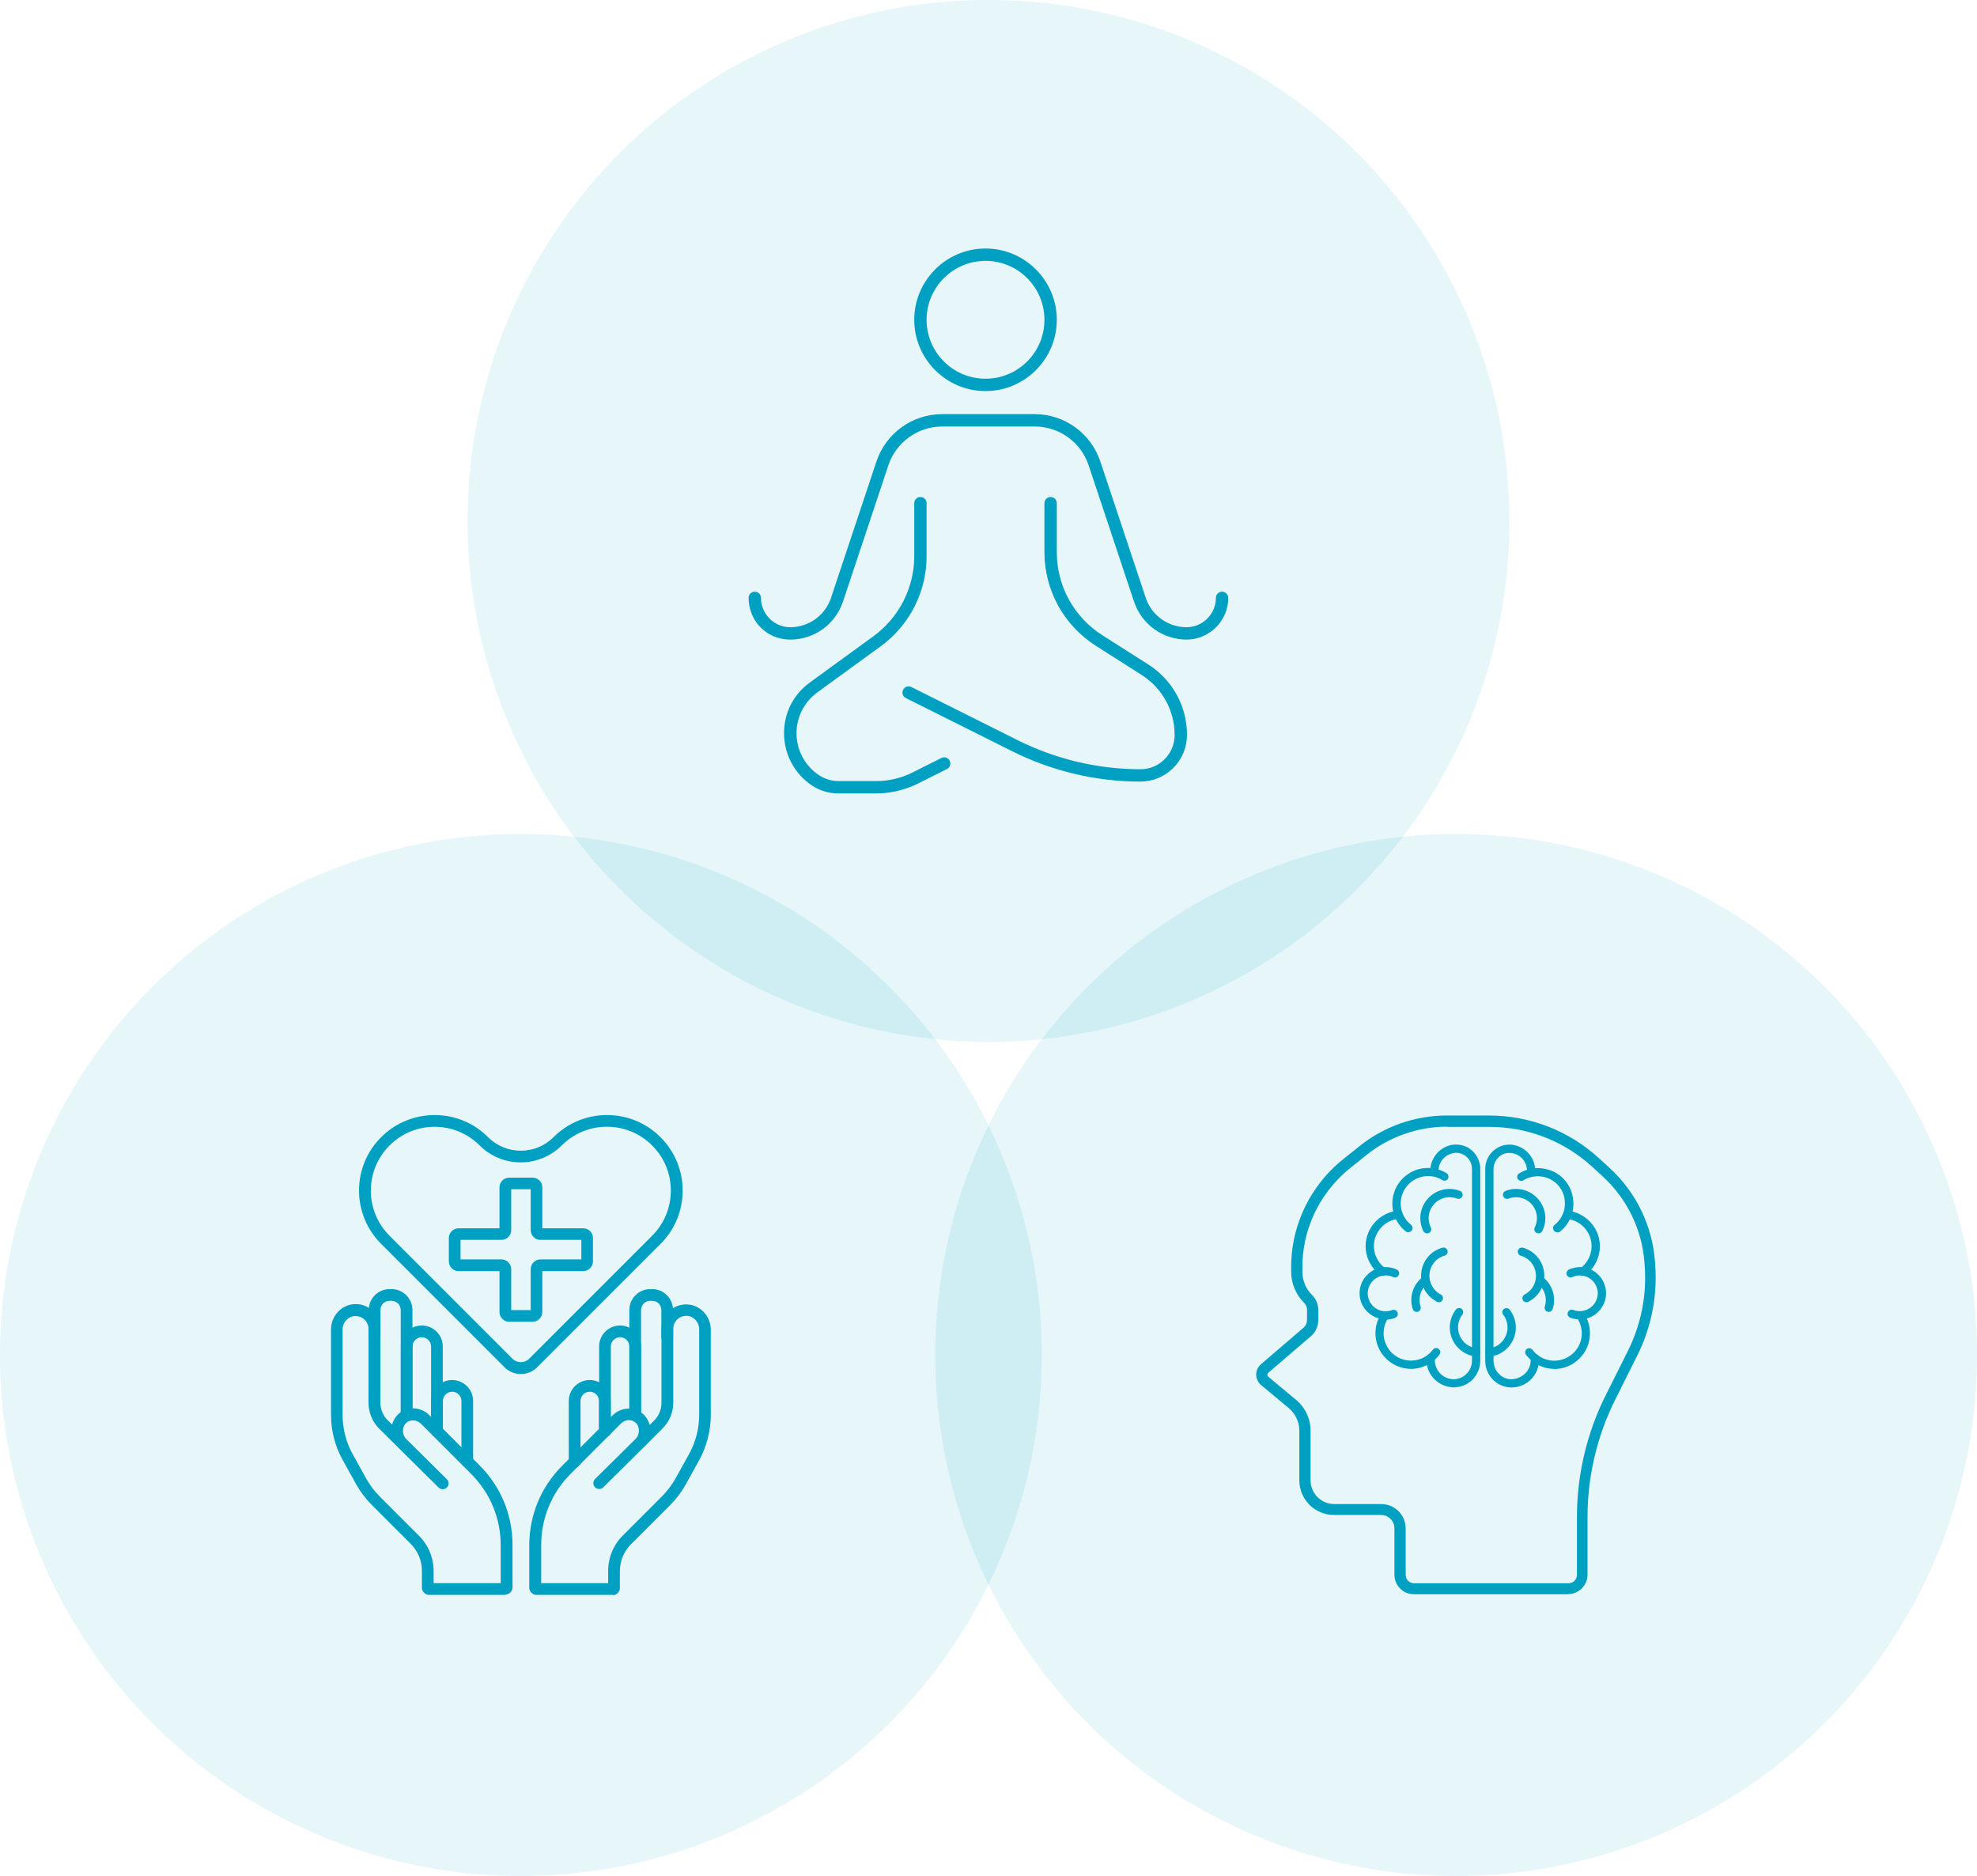 <?xml version="1.0" encoding="UTF-8"?>
<svg xmlns="http://www.w3.org/2000/svg" width="179.18" height="170" version="1.1" viewBox="0 0 179.18 170">
  <g style="isolation: isolate;">
    <g id="_レイヤー_1" data-name="レイヤー 1">
      <g>
        <circle cx="89.59" cy="47.21" r="47.21" style="fill: #00a0c2; mix-blend-mode: screen; opacity: .1; stroke-width: 0px;"/>
        <g>
          <path d="M107.55,57.96c-2.17,0-4.08-1.38-4.77-3.44l-4.11-12.34c-.7-2.11-2.67-3.53-4.89-3.53h-8.38c-2.22,0-4.19,1.42-4.89,3.53l-4.11,12.34c-.69,2.06-2.6,3.44-4.77,3.44s-3.78-1.7-3.78-3.78c0-.31.25-.56.56-.56s.56.25.56.56c0,1.46,1.19,2.66,2.65,2.66,1.68,0,3.17-1.07,3.7-2.67l4.11-12.34c.86-2.57,3.25-4.3,5.96-4.3h8.38c2.71,0,5.1,1.73,5.96,4.3l4.11,12.34c.53,1.6,2.02,2.67,3.7,2.67,1.46,0,2.66-1.19,2.66-2.66,0-.31.25-.56.56-.56s.56.25.56.56c0,2.08-1.7,3.78-3.78,3.78Z" style="fill: #00a0c2; stroke-width: 0px;"/>
          <path d="M79.42,71.9h-3.46c-.84,0-1.66-.25-2.36-.71-1.59-1.06-2.54-2.83-2.54-4.74s.88-3.54,2.35-4.61l5.76-4.19c2.31-1.68,3.69-4.39,3.69-7.24v-4.81c0-.31.25-.56.56-.56s.56.25.56.56v4.81c0,3.21-1.55,6.26-4.15,8.15l-5.76,4.19c-1.18.86-1.88,2.24-1.88,3.7,0,1.53.76,2.95,2.04,3.8.52.34,1.12.53,1.74.53h3.46c1.13,0,2.26-.27,3.26-.77l2.63-1.32c.28-.14.62-.03.75.25.14.28.03.62-.25.75l-2.63,1.32c-1.16.58-2.47.89-3.77.89Z" style="fill: #00a0c2; stroke-width: 0px;"/>
          <path d="M103.36,70.83c-4.01,0-8.02-.95-11.6-2.74l-9.66-4.83c-.28-.14-.39-.48-.25-.75.14-.28.48-.39.75-.25l9.66,4.83c3.43,1.71,7.26,2.62,11.1,2.62.83,0,1.61-.32,2.19-.91.59-.59.91-1.36.91-2.19,0-2.22-1.12-4.25-2.98-5.44l-4.15-2.64c-2.92-1.86-4.67-5.04-4.67-8.5v-4.43c0-.31.25-.56.56-.56s.56.25.56.56v4.43c0,3.08,1.55,5.9,4.15,7.55l4.15,2.64c2.19,1.4,3.5,3.78,3.5,6.38,0,1.13-.44,2.19-1.24,2.99-.8.8-1.86,1.24-2.99,1.24Z" style="fill: #00a0c2; stroke-width: 0px;"/>
          <path d="M89.32,35.44c-3.56,0-6.46-2.9-6.46-6.46s2.9-6.46,6.46-6.46,6.46,2.9,6.46,6.46-2.9,6.46-6.46,6.46ZM89.32,23.64c-2.94,0-5.34,2.39-5.34,5.34s2.39,5.34,5.34,5.34,5.34-2.39,5.34-5.34-2.39-5.34-5.34-5.34Z" style="fill: #00a0c2; stroke-width: 0px;"/>
        </g>
        <circle cx="47.21" cy="122.79" r="47.21" style="fill: #00a0c2; mix-blend-mode: screen; opacity: .1; stroke-width: 0px;"/>
        <g>
          <g>
            <path d="M57.57,128.76c-.29,0-.53-.24-.53-.53v-9.51c0-1.05.85-1.9,1.9-1.9h.17c1.04,0,1.89.85,1.89,1.9v2.47c0,.29-.24.53-.53.53s-.53-.24-.53-.53v-2.47c0-.47-.37-.84-.83-.84h-.17c-.47,0-.84.38-.84.84v9.51c0,.29-.24.53-.53.53Z" style="fill: #00a0c2; stroke-width: 0px;"/>
            <path d="M54.83,130.24c-.29,0-.53-.24-.53-.53v-7.69c0-1.05.85-1.9,1.9-1.9s1.9.85,1.9,1.9v6.21c0,.29-.24.53-.53.53s-.53-.24-.53-.53v-6.21c0-.46-.38-.84-.84-.84s-.84.38-.84.84v7.69c0,.29-.24.53-.53.53Z" style="fill: #00a0c2; stroke-width: 0px;"/>
            <path d="M52.08,132.99c-.29,0-.53-.24-.53-.53v-5.5c0-1.05.85-1.9,1.9-1.9s1.9.85,1.9,1.9v2.75c0,.29-.24.53-.53.53s-.53-.24-.53-.53v-2.75c0-.46-.38-.84-.84-.84s-.84.38-.84.84v5.5c0,.29-.24.53-.53.53Z" style="fill: #00a0c2; stroke-width: 0px;"/>
            <path d="M55.57,144.53h-6.99c-.29,0-.61-.31-.61-.61v-3.89c0-2.72,1.06-5.28,2.98-7.2l4.56-4.56c.72-.72,1.82-.82,2.62-.25.37.26.63.66.75,1.11l.4-.39c.43-.43.67-1,.67-1.61v-6.69c0-.6.24-1.17.67-1.59.44-.43,1.01-.66,1.63-.64,1.2.03,2.17,1.06,2.17,2.29v7.73c0,1.43-.37,2.85-1.06,4.11l-1.21,2.18c-.38.69-.86,1.32-1.41,1.87l-3.54,3.54c-.66.66-1.02,1.53-1.02,2.46v1.56c0,.29-.31.61-.61.61ZM49.04,143.47h6.08v-1.11c0-1.21.47-2.35,1.33-3.21l3.54-3.54c.49-.49.9-1.04,1.24-1.64l1.21-2.18c.61-1.1.93-2.34.93-3.59v-7.73c0-.66-.51-1.21-1.14-1.23-.32,0-.63.11-.86.34-.23.22-.35.52-.35.83v6.69c0,.89-.35,1.73-.98,2.36l-1.68,1.68s0,0,0,0l-3.68,3.64c-.21.21-.54.2-.75,0-.21-.21-.2-.54,0-.75l3.68-3.64c.21-.21.32-.53.29-.84-.01-.17-.08-.48-.37-.69-.37-.26-.91-.21-1.25.14l-4.56,4.56c-1.72,1.72-2.67,4.02-2.67,6.45v3.44Z" style="fill: #00a0c2; stroke-width: 0px;"/>
          </g>
          <g>
            <path d="M36.85,128.76c-.29,0-.53-.24-.53-.53v-9.51c0-.47-.38-.84-.84-.84h-.17c-.47,0-.83.37-.83.84v2.47c0,.29-.24.53-.53.53s-.53-.24-.53-.53v-2.47c0-1.05.85-1.9,1.89-1.9h.17c1.05,0,1.9.85,1.9,1.9v9.51c0,.29-.24.53-.53.53Z" style="fill: #00a0c2; stroke-width: 0px;"/>
            <path d="M39.6,130.24c-.29,0-.53-.24-.53-.53v-7.69c0-.46-.38-.84-.84-.84s-.84.38-.84.84v6.21c0,.29-.24.53-.53.53s-.53-.24-.53-.53v-6.21c0-1.05.85-1.9,1.9-1.9s1.9.85,1.9,1.9v7.69c0,.29-.24.53-.53.53Z" style="fill: #00a0c2; stroke-width: 0px;"/>
            <path d="M42.35,132.99c-.29,0-.53-.24-.53-.53v-5.5c0-.46-.38-.84-.84-.84s-.84.38-.84.84v2.75c0,.29-.24.53-.53.53s-.53-.24-.53-.53v-2.75c0-1.05.85-1.9,1.9-1.9s1.9.85,1.9,1.9v5.5c0,.29-.24.53-.53.53Z" style="fill: #00a0c2; stroke-width: 0px;"/>
            <path d="M45.84,144.53h-6.99c-.29,0-.61-.31-.61-.61v-1.56c0-.93-.36-1.8-1.02-2.46l-3.54-3.54c-.56-.56-1.03-1.19-1.41-1.87l-1.21-2.18c-.7-1.25-1.06-2.67-1.06-4.11v-7.73c0-1.23.98-2.26,2.17-2.29.62-.03,1.19.21,1.63.64.43.42.67.99.67,1.59v6.69c0,.61.24,1.18.67,1.61l.4.39c.12-.45.38-.84.75-1.11.8-.57,1.9-.46,2.62.25l4.56,4.56c1.92,1.92,2.98,4.48,2.98,7.2v3.89c0,.29-.31.61-.61.61ZM39.3,143.47h6.08v-3.44c0-2.44-.95-4.73-2.67-6.45l-4.56-4.56c-.34-.34-.88-.4-1.25-.14-.29.21-.36.52-.37.69-.03.32.08.63.29.84h0s0,0,0,0l3.68,3.64c.21.21.21.54,0,.75-.21.21-.54.21-.75,0l-3.68-3.64s0,0,0,0l-1.69-1.68c-.63-.63-.98-1.47-.98-2.36v-6.69c0-.31-.13-.61-.35-.83-.23-.23-.54-.34-.86-.34-.63.02-1.14.57-1.14,1.23v7.73c0,1.25.32,2.5.93,3.59l1.21,2.18c.33.6.75,1.15,1.24,1.64l3.54,3.54c.86.86,1.33,1.99,1.33,3.21v1.11Z" style="fill: #00a0c2; stroke-width: 0px;"/>
          </g>
          <path d="M47.21,124.52c-.56,0-1.09-.22-1.49-.62l-11.17-11.17c-1.29-1.29-2.01-3.01-2.01-4.84s.71-3.55,2.01-4.84c2.67-2.67,7.02-2.67,9.68,0,1.64,1.64,4.31,1.64,5.94,0,2.67-2.67,7.02-2.67,9.69,0,1.29,1.29,2.01,3.01,2.01,4.84s-.71,3.55-2.01,4.84l-11.17,11.17c-.4.4-.92.62-1.49.62ZM39.4,102.11c-1.48,0-2.96.56-4.09,1.69-1.09,1.09-1.7,2.55-1.7,4.09s.6,3,1.69,4.09l11.17,11.17c.39.39,1.08.39,1.47,0l11.17-11.17c1.09-1.09,1.69-2.55,1.69-4.09s-.6-3-1.7-4.09c-2.26-2.26-5.93-2.26-8.19,0-2.05,2.05-5.39,2.05-7.44,0-1.13-1.13-2.61-1.69-4.09-1.69Z" style="fill: #00a0c2; stroke-width: 0px;"/>
          <path d="M48.27,119.78h-2.12c-.49,0-.88-.4-.88-.88v-3.71h-3.71c-.49,0-.88-.4-.88-.88v-2.12c0-.49.4-.88.88-.88h3.71v-3.71c0-.49.4-.88.88-.88h2.12c.49,0,.88.4.88.88v3.71h3.71c.49,0,.88.4.88.88v2.12c0,.49-.4.88-.88.88h-3.71v3.71c0,.49-.4.88-.88.88ZM46.33,118.72h1.77v-3.71c0-.49.4-.88.88-.88h3.71v-1.77h-3.71c-.49,0-.88-.4-.88-.88v-3.71h-1.77v3.71c0,.49-.4.88-.88.88h-3.71v1.77h3.71c.49,0,.88.4.88.88v3.71Z" style="fill: #00a0c2; stroke-width: 0px;"/>
        </g>
        <circle cx="131.97" cy="122.79" r="47.21" style="fill: #00a0c2; mix-blend-mode: screen; opacity: .1; stroke-width: 0px;"/>
        <g>
          <path d="M142.14,144.47h-14c-.97,0-1.76-.79-1.76-1.76v-4.21c0-.67-.54-1.21-1.21-1.21h-4.26c-1.74,0-3.15-1.41-3.15-3.15v-4.5c0-.79-.35-1.52-.95-2.03l-2.51-2.09c-.28-.23-.44-.58-.45-.94,0-.37.15-.71.43-.95l3.86-3.31c.21-.18.32-.43.32-.7v-.92c0-.24-.09-.47-.27-.64-.75-.75-1.17-1.76-1.17-2.83v-.4c0-1.7.34-3.36,1.01-4.92.81-1.88,2.08-3.56,3.68-4.84l1.51-1.21c2.23-1.79,5.04-2.77,7.9-2.77h3.83c3.71,0,7.26,1.38,9.99,3.89l.94.86c2.4,2.2,3.86,5.2,4.11,8.45l.02.27c.22,2.86-.34,5.72-1.62,8.28l-2.01,4.02c-1.64,3.28-2.5,6.95-2.5,10.61v5.23c0,.97-.79,1.76-1.76,1.76ZM131.14,102.1c-2.63,0-5.22.91-7.27,2.55l-1.51,1.21c-1.47,1.18-2.64,2.72-3.39,4.45-.62,1.44-.93,2.96-.93,4.53v.4c0,.8.31,1.56.88,2.12.36.36.56.84.56,1.35v.92c0,.56-.24,1.1-.67,1.46l-3.86,3.31c-.07.06-.08.14-.08.19,0,.04.01.12.09.18l2.51,2.09c.83.69,1.31,1.71,1.31,2.79v4.5c0,1.19.96,2.15,2.15,2.15h4.26c1.22,0,2.21.99,2.21,2.21v4.21c0,.42.34.76.76.76h14c.42,0,.76-.34.76-.76v-5.23c0-3.82.9-7.64,2.61-11.05l2.01-4.02c1.2-2.4,1.73-5.09,1.52-7.76l-.02-.27c-.23-3-1.58-5.76-3.79-7.79l-.94-.86c-2.55-2.34-5.86-3.62-9.32-3.62h-3.83Z" style="fill: #00a0c2; stroke-width: 0px;"/>
          <g>
            <g>
              <g>
                <path d="M131.85,125.73c-1.46,0-2.56-1.11-2.56-2.47,0-.08,0-.16.01-.24.02-.21.21-.36.41-.33.21.02.36.2.33.41,0,.05,0,.11,0,.16,0,.95.77,1.73,1.73,1.73.93-.03,1.64-.78,1.64-1.68v-17.38c0-.41-.17-.8-.47-1.08-.29-.27-.66-.4-1.06-.38-.93.1-1.57.89-1.5,1.76l-.74.08c-.11-1.29.83-2.44,2.1-2.58.69-.05,1.27.15,1.71.57.45.42.71,1.01.71,1.62v17.38c0,1.31-1.01,2.37-2.3,2.42h0Z" style="fill: #00a0c2; stroke-width: 0px;"/>
                <path d="M125.59,119.57c-1.33-.03-2.37-1.09-2.37-2.37,0-1.18.88-2.18,2.04-2.35.43-.06.91,0,1.33.2.19.09.27.31.18.5-.09.19-.31.27-.5.18-.28-.13-.6-.18-.91-.13-.8.11-1.4.8-1.4,1.61,0,.87.71,1.6,1.58,1.62h0c.24,0,.44-.04.63-.11.19-.08.41.02.49.21.08.19-.02.41-.21.49-.28.11-.57.17-.87.17Z" style="fill: #00a0c2; stroke-width: 0px;"/>
                <path d="M127.63,111.67c-.08,0-.16-.03-.23-.08-.45-.36-.79-.83-1-1.37-.14-.37-.21-.75-.21-1.15,0-1.78,1.45-3.23,3.23-3.23.22,0,.45.02.67.07.36.08.7.21,1.01.4.18.11.23.34.13.51-.11.18-.34.23-.51.12-.24-.15-.5-.25-.77-.31-.17-.04-.34-.05-.52-.05-1.37,0-2.48,1.11-2.48,2.48,0,.31.05.6.16.88.16.41.42.77.77,1.05.16.13.19.36.06.53-.07.09-.18.14-.29.14Z" style="fill: #00a0c2; stroke-width: 0px;"/>
                <path d="M125.31,115.6c-.08,0-.15-.02-.22-.07-.82-.61-1.32-1.58-1.32-2.6,0-1.66,1.29-3.07,2.95-3.22.21-.02.39.14.4.34.02.21-.13.39-.34.4-1.27.11-2.26,1.19-2.26,2.47,0,.79.38,1.53,1.01,2,.17.12.2.36.08.52-.07.1-.19.15-.3.15Z" style="fill: #00a0c2; stroke-width: 0px;"/>
                <path d="M127.89,124.05c-1.78,0-3.23-1.45-3.23-3.23,0-.66.2-1.3.57-1.84.12-.17.35-.21.52-.09.17.12.21.35.09.52-.29.41-.44.9-.44,1.41,0,1.37,1.11,2.48,2.48,2.48.57,0,1.11-.19,1.55-.54.16-.13.31-.28.44-.45.12-.17.36-.2.52-.07.17.12.2.36.07.52-.16.22-.36.42-.57.58-.57.46-1.28.71-2.01.71Z" style="fill: #00a0c2; stroke-width: 0px;"/>
              </g>
              <path d="M129.34,111.77c-.14,0-.27-.08-.34-.21-.48-.98-.32-2.14.42-2.95.74-.81,1.88-1.08,2.9-.69.19.07.29.29.22.48-.07.19-.29.29-.48.22-.73-.28-1.55-.09-2.08.49-.53.58-.65,1.41-.3,2.12.09.18.01.41-.17.5-.05.03-.11.04-.16.04Z" style="fill: #00a0c2; stroke-width: 0px;"/>
              <g>
                <path d="M130.41,118.01c-.06,0-.12-.01-.17-.04-.98-.5-1.54-1.53-1.43-2.62.11-1.09.86-1.99,1.92-2.28.2-.06.4.06.46.26.06.2-.06.41-.26.46-.76.21-1.3.86-1.37,1.64-.08.78.32,1.52,1.02,1.88.18.09.26.32.16.5-.07.13-.2.2-.33.2Z" style="fill: #00a0c2; stroke-width: 0px;"/>
                <path d="M128.4,118.89c-.16,0-.3-.1-.36-.26-.34-1.04,0-2.17.84-2.86l.1-.08c.17-.12.4-.09.52.08.12.17.09.4-.08.52l-.07.06c-.61.5-.84,1.3-.6,2.05.06.2-.04.41-.24.47-.04.01-.08.02-.12.02Z" style="fill: #00a0c2; stroke-width: 0px;"/>
              </g>
              <path d="M133.78,122.93s-.03,0-.04,0c-.82-.1-1.54-.56-1.96-1.27-.56-.94-.5-2.11.17-2.98.13-.16.36-.19.52-.07.16.13.19.36.07.52-.48.62-.53,1.46-.12,2.14.3.51.82.84,1.41.91.21.02.35.21.33.41-.02.19-.18.33-.37.33Z" style="fill: #00a0c2; stroke-width: 0px;"/>
            </g>
            <g>
              <g>
                <path d="M137,125.73s-.09,0-.1,0c-1.28-.05-2.29-1.11-2.29-2.42v-17.38c0-.61.26-1.21.71-1.62.44-.41,1.02-.62,1.62-.58.05,0,.11,0,.17.02,1.24.18,2.13,1.3,2.02,2.55l-.74-.07c.07-.85-.53-1.62-1.38-1.74h-.12c-.4-.04-.77.09-1.06.37-.3.28-.47.67-.47,1.08v17.38c0,.89.71,1.64,1.58,1.67,1.02-.02,1.79-.77,1.79-1.73,0-.05,0-.11,0-.16-.02-.21.13-.39.33-.41.2-.01.39.13.41.33,0,.08.01.16.01.24,0,1.36-1.11,2.47-2.47,2.47Z" style="fill: #00a0c2; stroke-width: 0px;"/>
                <path d="M143.23,119.57c-.35,0-.64-.06-.92-.16-.19-.08-.29-.29-.21-.49.08-.19.29-.29.49-.21.19.07.39.11.6.11.91-.02,1.62-.75,1.62-1.62,0-.8-.6-1.49-1.39-1.6-.31-.05-.63,0-.91.13-.19.09-.41,0-.5-.18-.09-.19,0-.41.18-.5.42-.19.89-.26,1.33-.2,1.16.16,2.04,1.17,2.04,2.35,0,1.28-1.04,2.34-2.32,2.37h0Z" style="fill: #00a0c2; stroke-width: 0px;"/>
                <path d="M141.13,111.67c-.11,0-.22-.05-.29-.14-.13-.16-.1-.4.06-.53.35-.28.61-.64.77-1.05.19-.5.21-1.05.07-1.59-.21-.77-.82-1.4-1.58-1.64-.44-.14-.89-.16-1.32-.07-.27.06-.53.16-.77.31-.18.11-.41.05-.51-.12-.11-.18-.05-.41.13-.51.31-.19.65-.32,1.01-.4.56-.12,1.13-.09,1.7.09,1.02.32,1.79,1.13,2.08,2.16.19.7.16,1.41-.09,2.06-.2.53-.55,1.01-1,1.37-.07.06-.15.08-.23.08Z" style="fill: #00a0c2; stroke-width: 0px;"/>
                <path d="M143.46,115.6c-.12,0-.23-.05-.3-.15-.12-.17-.09-.4.08-.52.63-.47,1.01-1.21,1.01-2,0-1.28-.99-2.36-2.26-2.47-.21-.02-.36-.2-.34-.4.02-.21.19-.37.4-.34,1.65.14,2.95,1.55,2.95,3.22,0,1.02-.49,2-1.32,2.6-.07.05-.14.07-.22.07Z" style="fill: #00a0c2; stroke-width: 0px;"/>
                <path d="M140.88,124.05s-.07,0-.1,0c-.7-.02-1.36-.27-1.91-.7-.21-.17-.4-.37-.57-.58-.12-.16-.09-.4.07-.52.16-.12.4-.09.52.07.13.17.27.32.44.45.42.34.93.52,1.47.54.67.01,1.31-.23,1.8-.7.49-.47.76-1.1.76-1.77,0-.51-.15-1-.44-1.42-.12-.17-.08-.4.09-.52.17-.12.4-.08.52.09.38.54.58,1.18.57,1.85,0,.87-.35,1.69-.99,2.31-.61.59-1.4.91-2.24.91Z" style="fill: #00a0c2; stroke-width: 0px;"/>
              </g>
              <path d="M139.43,111.77c-.06,0-.11-.01-.16-.04-.19-.09-.26-.32-.17-.5.35-.71.23-1.54-.3-2.12-.53-.58-1.35-.77-2.08-.49-.19.07-.41-.02-.48-.22-.07-.19.02-.41.22-.48,1.02-.39,2.16-.12,2.9.69.74.81.91,1.97.42,2.95-.07.13-.2.21-.34.21Z" style="fill: #00a0c2; stroke-width: 0px;"/>
              <g>
                <path d="M138.35,118.01c-.14,0-.27-.07-.33-.2-.09-.18-.02-.41.16-.5.7-.36,1.1-1.1,1.02-1.88-.08-.78-.62-1.43-1.37-1.64-.2-.06-.31-.26-.26-.46.06-.2.26-.31.46-.26,1.06.3,1.81,1.19,1.92,2.28.11,1.09-.45,2.12-1.43,2.62-.05.03-.11.04-.17.04Z" style="fill: #00a0c2; stroke-width: 0px;"/>
                <path d="M140.37,118.89s-.08,0-.12-.02c-.2-.06-.3-.27-.24-.47.24-.75,0-1.55-.6-2.05l-.07-.06c-.17-.12-.2-.36-.08-.52.12-.17.36-.2.52-.08l.1.08c.85.7,1.18,1.82.84,2.86-.05.16-.2.26-.36.26Z" style="fill: #00a0c2; stroke-width: 0px;"/>
              </g>
              <path d="M134.99,122.93c-.19,0-.35-.14-.37-.33-.02-.21.12-.39.33-.41.59-.07,1.1-.4,1.41-.91.4-.67.36-1.51-.12-2.14-.13-.16-.1-.4.07-.52.16-.12.4-.09.52.07.67.87.74,2.04.17,2.98-.43.71-1.14,1.17-1.96,1.27-.01,0-.03,0-.04,0Z" style="fill: #00a0c2; stroke-width: 0px;"/>
            </g>
          </g>
        </g>
      </g>
    </g>
  </g>
</svg>
